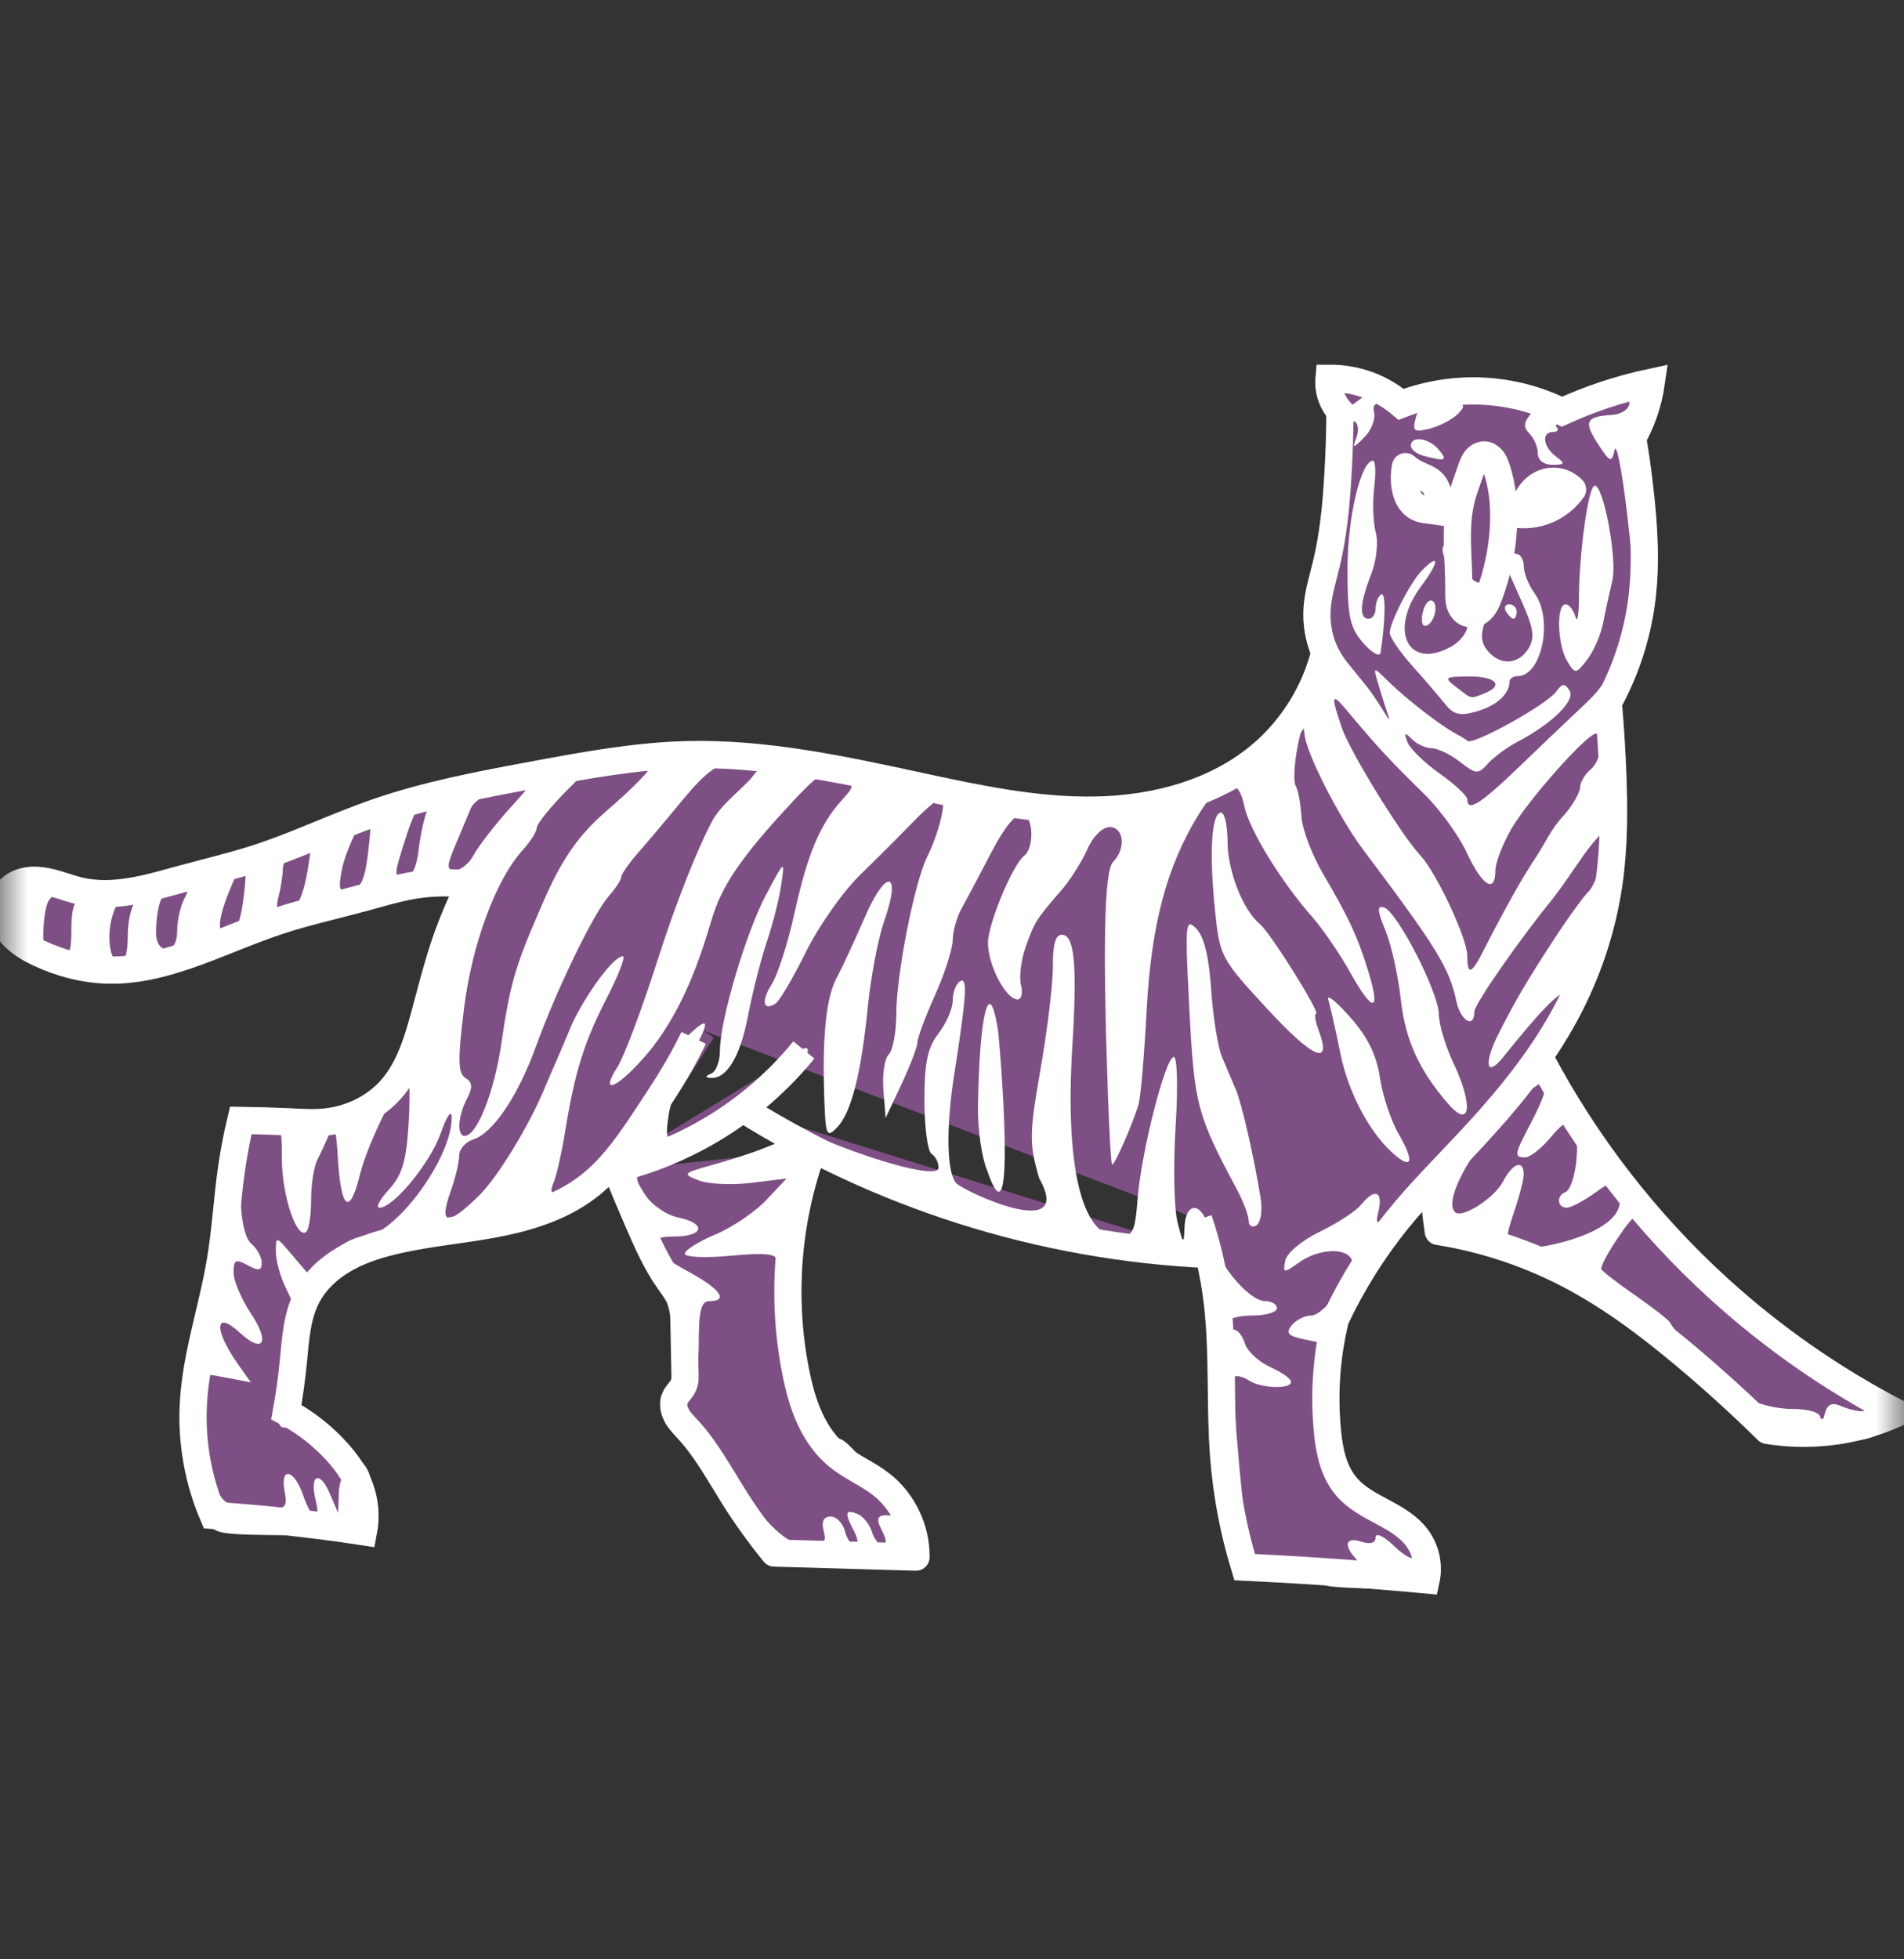 <?xml version="1.0" encoding="UTF-8"?> <svg xmlns="http://www.w3.org/2000/svg" width="35" height="36" viewBox="0 0 35 36" fill="none"><rect x="0" y="0" width="35" height="36" fill="#333333" stroke="none"/><g clip-path="url(#clip0_2639_4801)"><mask id="mask0_2639_4801" style="mask-type:luminance" maskUnits="userSpaceOnUse" x="0" y="0" width="35" height="36"><path d="M35 0.5H0V35.5H35V0.5Z" fill="white"></path></mask><g mask="url(#mask0_2639_4801)"><path fill-rule="evenodd" clip-rule="evenodd" d="M22.034 22.407C22.2 22.898 22.316 23.408 22.377 23.924C22.489 24.867 22.421 25.823 22.495 26.77C22.549 27.456 22.678 28.136 22.879 28.794C23.634 28.829 24.389 28.877 25.142 28.936C25.501 28.964 25.859 28.995 26.216 29.028C26.273 28.765 26.212 28.478 26.053 28.262C25.894 28.044 25.653 27.907 25.416 27.78C25.18 27.654 24.935 27.527 24.758 27.324C24.636 27.184 24.552 27.012 24.498 26.833C24.444 26.654 24.417 26.468 24.4 26.282C24.335 25.599 24.385 24.904 24.548 24.238C24.853 23.588 25.237 22.975 25.688 22.417C26.102 21.905 26.57 21.441 27.019 20.959C27.684 20.247 28.312 19.489 28.776 18.63C29.178 17.886 29.453 17.071 29.575 16.233C29.675 15.547 29.672 14.85 29.644 14.157C29.627 13.74 29.6 13.324 29.564 12.908C29.901 12.296 30.116 11.617 30.192 10.921C30.254 10.356 30.225 9.784 30.169 9.218C30.13 8.826 30.078 8.435 30.012 8.046C30.096 7.897 30.166 7.74 30.222 7.579C30.284 7.399 30.329 7.212 30.356 7.022C30.058 7.085 29.764 7.166 29.475 7.263C29.216 7.35 28.962 7.451 28.713 7.564C28.267 7.343 27.776 7.215 27.279 7.188C26.762 7.16 26.239 7.242 25.756 7.429C25.593 7.291 25.41 7.18 25.213 7.099C24.966 6.999 24.698 6.948 24.431 6.95C24.421 7.065 24.435 7.182 24.474 7.291C24.508 7.389 24.563 7.48 24.632 7.557C24.63 7.966 24.616 8.375 24.591 8.784C24.559 9.315 24.506 9.847 24.381 10.364C24.317 10.629 24.234 10.891 24.213 11.162C24.192 11.444 24.24 11.731 24.352 11.99C24.172 12.703 23.77 13.358 23.217 13.838C22.384 14.561 21.256 14.862 20.157 14.885C19.059 14.908 17.973 14.676 16.898 14.444C15.486 14.139 14.057 13.829 12.613 13.867C11.678 13.892 10.753 14.063 9.833 14.233C8.848 14.416 7.859 14.6 6.912 14.929C6.174 15.185 5.468 15.528 4.725 15.769C4.275 15.914 3.815 16.022 3.359 16.146C3.049 16.23 2.741 16.322 2.425 16.375C2.108 16.429 1.781 16.443 1.469 16.371C1.235 16.317 1.012 16.216 0.775 16.184C0.656 16.168 0.533 16.169 0.418 16.203C0.303 16.236 0.195 16.303 0.125 16.401C0.054 16.499 0.023 16.624 0.032 16.745C0.04 16.866 0.085 16.982 0.153 17.082C0.288 17.283 0.504 17.413 0.722 17.515C1.124 17.703 1.563 17.817 2.007 17.824C2.564 17.834 3.111 17.677 3.635 17.485C4.138 17.3 4.629 17.082 5.138 16.915C5.65 16.747 6.177 16.633 6.697 16.491C7 16.409 7.301 16.316 7.611 16.265C7.951 16.21 8.298 16.205 8.638 16.25C8.463 16.595 8.312 16.953 8.186 17.319C8.036 17.759 7.924 18.21 7.802 18.659C7.671 19.142 7.52 19.638 7.19 20.012C6.884 20.359 6.438 20.57 5.98 20.616C5.761 20.638 5.541 20.624 5.322 20.613C5.024 20.599 4.725 20.59 4.426 20.586C4.357 20.875 4.301 21.167 4.258 21.461C4.177 22.026 4.147 22.598 4.053 23.16C3.904 24.053 3.596 24.921 3.553 25.825C3.521 26.514 3.647 27.209 3.918 27.842C4.552 27.884 5.185 27.944 5.815 28.023C6.105 28.059 6.393 28.099 6.682 28.143C6.734 27.876 6.712 27.594 6.618 27.338C6.526 27.087 6.368 26.865 6.189 26.668C5.924 26.376 5.609 26.131 5.263 25.945C5.318 25.645 5.36 25.342 5.39 25.039C5.432 24.618 5.453 24.18 5.651 23.808C5.798 23.531 6.036 23.31 6.305 23.151C6.573 22.991 6.872 22.89 7.175 22.814C7.786 22.661 8.419 22.61 9.039 22.497C9.659 22.383 10.284 22.2 10.789 21.82C11.262 21.465 11.6 20.962 11.924 20.466C12.257 19.956 12.586 19.445 12.91 18.93" fill="#7E4F84"></path><path d="M22.034 22.407C22.2 22.898 22.316 23.408 22.377 23.924C22.489 24.867 22.421 25.823 22.495 26.77C22.549 27.456 22.678 28.136 22.879 28.794C23.634 28.829 24.389 28.877 25.142 28.936C25.501 28.964 25.859 28.995 26.216 29.028C26.273 28.765 26.212 28.478 26.053 28.262C25.894 28.044 25.653 27.907 25.416 27.78C25.18 27.654 24.935 27.527 24.758 27.324C24.636 27.184 24.552 27.012 24.498 26.833C24.444 26.654 24.417 26.468 24.4 26.282C24.335 25.599 24.385 24.904 24.548 24.238C24.853 23.588 25.237 22.975 25.688 22.417C26.102 21.905 26.57 21.441 27.019 20.959C27.684 20.247 28.312 19.489 28.776 18.63C29.178 17.886 29.453 17.071 29.575 16.233C29.675 15.547 29.672 14.85 29.644 14.157C29.627 13.74 29.6 13.324 29.564 12.908C29.901 12.296 30.116 11.617 30.192 10.921C30.254 10.356 30.225 9.784 30.169 9.218C30.13 8.826 30.078 8.435 30.012 8.046C30.096 7.897 30.166 7.74 30.222 7.579C30.284 7.399 30.329 7.212 30.356 7.022C30.058 7.085 29.764 7.166 29.475 7.263C29.216 7.35 28.962 7.451 28.713 7.564C28.267 7.343 27.776 7.215 27.279 7.188C26.762 7.16 26.239 7.242 25.756 7.429C25.593 7.291 25.41 7.18 25.213 7.099C24.966 6.999 24.698 6.948 24.431 6.95C24.421 7.065 24.435 7.182 24.474 7.291C24.508 7.389 24.563 7.48 24.632 7.557C24.63 7.966 24.616 8.375 24.591 8.784C24.559 9.315 24.506 9.847 24.381 10.364C24.317 10.629 24.234 10.891 24.213 11.162C24.192 11.444 24.24 11.731 24.352 11.99C24.172 12.703 23.77 13.358 23.217 13.838C22.384 14.561 21.256 14.862 20.157 14.885C19.059 14.908 17.973 14.676 16.898 14.444C15.486 14.139 14.057 13.829 12.613 13.867C11.678 13.892 10.753 14.063 9.833 14.233C8.848 14.416 7.859 14.6 6.912 14.929C6.174 15.185 5.468 15.528 4.725 15.769C4.275 15.914 3.815 16.022 3.359 16.146C3.049 16.23 2.741 16.322 2.425 16.375C2.108 16.429 1.781 16.443 1.469 16.371C1.235 16.317 1.012 16.216 0.775 16.184C0.656 16.168 0.533 16.169 0.418 16.203C0.303 16.236 0.195 16.303 0.125 16.401C0.054 16.499 0.023 16.624 0.032 16.745C0.04 16.866 0.085 16.982 0.153 17.082C0.288 17.283 0.504 17.413 0.722 17.515C1.124 17.703 1.563 17.817 2.007 17.824C2.564 17.834 3.111 17.677 3.635 17.485C4.138 17.3 4.629 17.082 5.138 16.915C5.65 16.747 6.177 16.633 6.697 16.491C7 16.409 7.301 16.316 7.611 16.265C7.951 16.21 8.298 16.205 8.638 16.25C8.463 16.595 8.312 16.953 8.186 17.319C8.036 17.759 7.924 18.21 7.802 18.659C7.671 19.142 7.52 19.638 7.19 20.012C6.884 20.359 6.438 20.57 5.98 20.616C5.761 20.638 5.541 20.624 5.322 20.613C5.024 20.599 4.725 20.59 4.426 20.586C4.357 20.875 4.301 21.167 4.258 21.461C4.177 22.026 4.147 22.598 4.053 23.16C3.904 24.053 3.596 24.921 3.553 25.825C3.521 26.514 3.647 27.209 3.918 27.842C4.552 27.884 5.185 27.944 5.815 28.023C6.105 28.059 6.393 28.099 6.682 28.143C6.734 27.876 6.712 27.594 6.618 27.338C6.526 27.087 6.368 26.865 6.189 26.668C5.924 26.376 5.609 26.131 5.263 25.945C5.318 25.645 5.36 25.342 5.39 25.039C5.432 24.618 5.453 24.18 5.651 23.808C5.798 23.531 6.036 23.31 6.305 23.151C6.573 22.991 6.872 22.89 7.175 22.814C7.786 22.661 8.419 22.61 9.039 22.497C9.659 22.383 10.284 22.2 10.789 21.82C11.262 21.465 11.6 20.962 11.924 20.466C12.257 19.956 12.586 19.445 12.91 18.93" stroke="#7E4F84" stroke-width="0.5" stroke-miterlimit="2"></path><path fill-rule="evenodd" clip-rule="evenodd" d="M26.334 21.648C26.346 21.815 26.361 21.982 26.379 22.148C26.396 22.308 26.416 22.467 26.439 22.626C27.281 22.76 28.101 23.032 28.857 23.429C29.635 23.837 30.34 24.372 31.013 24.938C31.522 25.367 32.015 25.815 32.49 26.282C32.93 26.353 33.381 26.353 33.821 26.282C34.185 26.223 34.541 26.115 34.877 25.962C33.694 25.349 32.591 24.581 31.603 23.684C30.27 22.474 29.149 21.028 28.306 19.432" fill="#7E4F84"></path><path fill-rule="evenodd" clip-rule="evenodd" d="M14.777 19.291C14.513 19.615 14.217 19.913 13.896 20.18C13.097 20.842 12.138 21.306 11.125 21.519" fill="#7E4F84"></path><path fill-rule="evenodd" clip-rule="evenodd" d="M13.658 20.377C14.918 21.165 16.276 21.793 17.69 22.242C19.159 22.709 20.688 22.981 22.227 23.051" fill="#7E4F84"></path><path fill-rule="evenodd" clip-rule="evenodd" d="M11.334 21.505C11.467 21.828 11.602 22.149 11.741 22.47C11.901 22.839 12.066 23.209 12.298 23.537C12.373 23.644 12.455 23.75 12.505 23.871C12.556 23.993 12.569 24.126 12.572 24.258L12.592 25.265C12.593 25.303 12.593 25.342 12.586 25.38C12.579 25.418 12.565 25.454 12.546 25.487C12.507 25.554 12.447 25.606 12.413 25.675C12.387 25.727 12.379 25.787 12.386 25.844C12.392 25.901 12.412 25.957 12.439 26.008C12.494 26.109 12.578 26.191 12.655 26.276C12.986 26.638 13.222 27.076 13.483 27.492C13.711 27.855 13.962 28.203 14.232 28.535L16.838 28.61C16.845 28.096 16.6 27.584 16.196 27.27C15.948 27.077 15.648 26.957 15.405 26.758C15.177 26.572 15.005 26.323 14.883 26.054C14.761 25.785 14.685 25.497 14.628 25.208C14.357 23.849 14.469 22.415 14.946 21.115" fill="#7E4F84"></path><path fill-rule="evenodd" clip-rule="evenodd" d="M27.04 8.633C27.062 8.57 27.083 8.505 27.122 8.451C27.142 8.424 27.166 8.401 27.194 8.384C27.223 8.367 27.256 8.357 27.289 8.359C27.317 8.36 27.344 8.369 27.367 8.383C27.391 8.398 27.412 8.417 27.429 8.439C27.464 8.482 27.485 8.535 27.503 8.588C27.626 8.938 27.658 9.316 27.637 9.687C27.614 10.119 27.521 10.547 27.369 10.951C27.336 11.039 27.299 11.127 27.233 11.194C27.201 11.227 27.161 11.253 27.117 11.268C27.073 11.282 27.024 11.283 26.98 11.267C26.942 11.253 26.91 11.227 26.885 11.195C26.86 11.163 26.844 11.126 26.833 11.087C26.812 11.009 26.815 10.927 26.816 10.846C26.823 10.287 26.727 9.717 26.861 9.175C26.907 8.99 26.978 8.813 27.04 8.633Z" fill="#7E4F84"></path><path fill-rule="evenodd" clip-rule="evenodd" d="M27.885 9.449C28.096 9.474 28.314 9.436 28.504 9.34C28.663 9.26 28.803 9.14 28.907 8.994C28.846 8.93 28.767 8.883 28.682 8.859C28.596 8.836 28.505 8.836 28.419 8.861C28.286 8.899 28.172 8.995 28.101 9.115C28.058 9.187 28.029 9.267 27.983 9.337C27.956 9.379 27.923 9.417 27.885 9.449Z" fill="#7E4F84"></path><path fill-rule="evenodd" clip-rule="evenodd" d="M25.836 8.574C25.812 8.694 25.809 8.819 25.829 8.941C25.84 9.016 25.861 9.09 25.897 9.157C25.933 9.224 25.986 9.283 26.053 9.319C26.128 9.36 26.216 9.368 26.302 9.378C26.399 9.389 26.496 9.404 26.593 9.421C26.549 9.37 26.515 9.312 26.491 9.25C26.467 9.188 26.453 9.123 26.434 9.06C26.416 8.996 26.39 8.933 26.347 8.884C26.31 8.841 26.262 8.811 26.211 8.786C26.161 8.761 26.109 8.741 26.058 8.717C25.978 8.68 25.903 8.631 25.836 8.574Z" fill="#7E4F84"></path><path fill-rule="evenodd" clip-rule="evenodd" d="M26.184 8.957C25.982 8.937 25.936 9.181 26.184 9.234C26.521 9.305 26.416 8.98 26.184 8.957ZM29.303 7.263C29.082 7.33 28.93 7.564 28.736 7.553C28.549 7.542 28.322 7.289 28.003 7.198C27.575 7.076 27.21 7.127 27.169 7.169C26.706 7.197 26.224 7.278 25.824 7.406C25.641 7.309 24.959 6.88 24.753 6.88H24.379L24.624 7.543C24.668 8.025 24.509 8.665 24.472 8.932C24.371 9.671 24.438 9.699 24.393 9.956C24.371 10.089 24.326 10.264 24.271 10.477C24.149 10.945 24.204 11.68 24.348 11.978C24.187 12.469 23.892 13.246 23.457 13.527C23.361 13.589 23.135 13.794 23.019 13.931C22.904 14.069 22.698 14.109 22.626 14.139C22.475 14.203 22.227 14.348 21.911 14.511C21.406 14.771 21.151 14.918 19.843 14.904C18.743 14.892 18.099 14.679 17.381 14.469C16.847 14.313 16.006 14.232 15.235 14.051C15.093 14.017 14.964 14.034 14.852 14.027C14.826 14.025 14.809 14.026 14.782 14.024C14.769 14.024 14.759 14.022 14.747 14.021C14.477 14.001 14.153 13.969 13.947 13.93L13.459 13.821C13.19 13.761 12.52 13.763 11.969 13.824C11.883 13.826 11.739 13.848 11.587 13.871C11.527 13.879 11.468 13.887 11.426 13.895C11.409 13.898 11.391 13.901 11.377 13.903C11.197 13.934 11.021 13.966 10.968 13.974L9.998 14.122C8.605 14.423 7.319 14.768 5.762 15.275C4.904 15.917 3.674 15.999 2.652 16.309C2.454 16.512 2.349 16.817 2.349 17.203C2.349 17.477 2.293 17.704 2.224 17.704C1.988 17.704 1.932 17.062 2.133 16.653C2.328 16.254 2.265 16.429 1.915 16.429C1.431 16.429 1.312 16.475 1.312 17.082C1.312 17.498 1.273 17.583 1.108 17.518C0.995 17.474 0.878 17.439 0.848 17.439C0.766 17.439 0.785 16.828 0.874 16.591C0.918 16.476 1.064 16.382 1.198 16.382C1.579 16.382 1.444 16.349 0.979 16.17C0.707 16.066 0.658 16.136 0.63 16.222C0.111 16.048 -0.087 16.758 0.035 17.062C0.116 17.243 0.239 17.312 0.302 17.312C0.366 17.312 0.658 17.558 0.953 17.704C1.248 17.849 1.647 17.966 1.838 17.966C2.347 17.966 4.272 17.465 4.908 17.168C5.21 17.026 5.549 16.912 5.661 16.912C5.773 16.912 5.968 16.854 6.093 16.785C6.219 16.717 6.475 16.64 6.663 16.614C6.851 16.589 7.045 16.527 7.095 16.476C7.194 16.375 8.441 16.346 8.441 16.444C8.035 17.412 7.885 18.859 7.11 19.832C6.662 20.358 6.331 20.474 5.296 20.474H4.335L4.189 20.971C4.109 21.243 4.014 21.79 3.979 22.19C3.943 22.589 3.826 23.333 3.719 23.841C3.499 24.884 3.456 26.578 3.634 27.152C3.7 27.363 3.785 27.683 3.824 27.865C3.894 28.193 3.905 28.196 5.395 28.209L6.896 28.224L6.858 27.579C6.822 26.959 6.794 26.914 6.073 26.399C5.737 26.159 5.458 26.129 5.364 26.007C5.253 25.864 5.363 25.635 5.407 25.38C5.453 25.114 5.543 24.84 5.606 24.771C5.668 24.702 5.695 24.451 5.719 24.277C5.748 24.075 5.785 23.951 5.819 23.906C5.944 23.736 5.985 23.661 6.058 23.538C6.224 23.259 6.332 23.129 6.99 22.943C7.428 22.819 7.892 22.719 8.018 22.719C8.144 22.72 8.9 22.504 9.7 22.243C10.508 21.979 10.99 21.649 11.379 21.416C11.377 21.622 11.539 22.25 11.791 22.849C11.96 23.248 12.15 23.68 12.215 23.808C12.279 23.937 12.369 24.312 12.413 24.639C12.474 25.088 12.443 25.29 12.282 25.472C12.083 25.695 12.088 25.739 12.393 26.16C13.334 27.462 13.594 27.838 13.821 28.23L14.069 28.657H15.532C16.379 28.657 16.812 28.774 16.928 28.633C16.946 28.612 16.96 28.245 16.832 27.874C16.641 27.316 16.545 27.206 15.988 26.873C15.721 26.765 15.588 26.417 15.337 26.414C15.073 26.414 14.857 25.615 14.712 24.127C14.599 22.964 14.863 21.398 15.173 21.398C15.29 21.398 15.441 21.45 15.509 21.513C18.051 22.381 19.759 22.874 21.496 23.061L22.177 23.134L22.191 23.685C22.199 23.988 22.221 24.432 22.241 24.674C22.261 24.915 22.326 25.688 22.384 26.39C22.442 27.092 22.492 27.727 22.495 27.8C22.498 27.873 22.575 28.01 22.664 28.106C22.753 28.202 22.825 28.42 22.825 28.592C22.825 28.933 22.987 29.008 23.792 29.042C24.074 29.054 24.332 29.092 24.364 29.125C24.396 29.157 24.857 29.186 25.389 29.186H26.359L26.283 28.712C26.192 28.139 26.028 27.924 25.486 27.662C24.844 27.352 24.484 26.581 24.519 25.586C24.536 25.104 24.715 24.585 24.788 24.274C24.882 23.872 25.126 23.513 25.29 23.214C25.551 22.739 25.974 22.19 26.105 22.19C26.144 22.19 26.196 22.32 26.219 22.478C26.263 22.786 26.314 22.806 27.913 23.184C28.465 23.315 28.917 23.471 28.917 23.532C28.917 23.592 28.978 23.641 29.055 23.641C29.293 23.641 30.378 24.448 31.035 25.113C32.481 26.577 32.464 26.569 33.529 26.523C34.141 26.495 34.508 26.419 34.548 26.314C34.582 26.223 34.699 26.149 34.808 26.149C35.277 26.149 34.797 25.61 34.321 25.601C33.601 25.099 32.597 24.481 31.899 23.821C31.265 23.212 30.795 22.863 30.305 22.257C29.162 20.832 28.357 19.861 28.343 19.375L28.605 18.846L28.339 19.231C28.193 19.443 27.753 19.951 27.361 20.359C26.969 20.766 26.333 21.445 25.947 21.869C25.357 22.517 25.26 22.584 25.334 22.284C25.432 21.886 25.279 21.816 25.015 22.14C24.92 22.257 24.578 22.478 24.256 22.634C23.928 22.793 23.651 23.026 23.625 23.164C23.581 23.396 23.596 23.398 23.879 23.196C24.221 22.953 24.712 22.916 24.837 23.123C24.956 23.318 24.36 24.169 24.104 24.171C23.988 24.171 23.826 24.251 23.745 24.35C23.627 24.495 23.677 24.548 23.99 24.612L24.379 24.692V25.669C24.379 27.271 24.443 27.436 25.164 27.697C25.567 27.843 25.84 28.035 25.932 28.241C26.133 28.691 25.992 28.756 25.611 28.392C25.43 28.219 25.287 28.156 25.287 28.247C25.287 28.351 25.191 28.38 25.027 28.327C24.734 28.232 24.689 28.386 24.931 28.648C25.065 28.793 24.916 28.808 24.066 28.739C23.502 28.693 23.021 28.637 22.997 28.612C22.907 28.521 22.613 25.344 22.691 25.295C22.735 25.267 22.859 25.299 22.962 25.366C23.19 25.512 23.733 25.528 23.733 25.389C23.733 25.334 23.561 25.213 23.351 25.118C23.14 25.023 22.93 24.829 22.886 24.689C22.843 24.548 22.754 24.433 22.688 24.433C22.621 24.433 22.565 24.376 22.565 24.303C22.565 24.23 22.771 24.171 23.021 24.171C23.27 24.171 23.473 24.111 23.473 24.038C23.473 23.966 23.376 23.906 23.257 23.906C22.941 23.906 22.323 23.139 22.229 22.631C22.13 22.093 21.793 22.037 21.774 22.555C21.761 22.888 21.752 22.879 21.645 22.454C21.581 22.201 21.566 21.414 21.61 20.706C21.655 19.992 21.641 19.419 21.578 19.42C21.425 19.42 20.98 21.162 20.912 22.025C20.863 22.651 20.826 22.719 20.547 22.719C19.884 22.719 19.576 21.427 19.712 19.226C19.805 17.709 19.752 17.174 19.516 17.174C19.404 17.174 19.351 17.361 19.355 17.736C19.359 18.044 19.257 18.894 19.131 19.623C18.919 20.838 18.917 21.005 19.101 21.645C19.77 22.84 17.742 21.902 17.577 21.739C17.403 21.549 17.387 20.719 17.539 19.755C17.768 18.295 17.79 17.941 17.647 18.03C17.572 18.077 17.513 18.236 17.513 18.384C17.513 18.531 17.395 18.802 17.253 18.987C17.051 19.248 16.993 19.522 16.993 20.22C16.993 20.714 17.053 21.156 17.124 21.201C17.195 21.245 17.253 21.359 17.253 21.454C17.253 21.754 14.898 20.967 14.017 20.37C13.983 20.348 14.174 20.12 14.44 19.864C14.706 19.608 14.886 19.341 14.843 19.27C14.8 19.198 14.453 19.441 14.072 19.808C13.691 20.175 13.296 20.474 13.193 20.474C13.091 20.474 12.94 20.558 12.857 20.659C12.775 20.76 12.597 20.87 12.463 20.906C12.248 20.963 12.229 20.913 12.291 20.491C12.329 20.227 12.498 19.764 12.667 19.461C12.817 19.194 12.909 19.011 12.944 18.907C13.002 18.737 12.905 18.781 12.653 19.022C12.575 19.097 12.502 19.18 12.447 19.259C12.304 19.465 12.176 19.685 12.059 19.878C11.983 20.005 11.892 20.182 11.806 20.376C11.413 21.261 11.207 21.508 10.664 21.739C10.105 21.977 10.078 21.974 10.188 21.695C10.238 21.568 10.328 21.166 10.386 20.803C10.566 19.697 10.737 19.147 11.152 18.342C11.37 17.918 11.504 17.571 11.45 17.571C11.269 17.571 10.756 18.297 10.514 18.816C10.312 19.311 10.169 19.617 9.981 20.065C9.719 20.681 9.158 21.621 8.804 21.969C8.22 22.541 8.061 22.515 8.287 21.881C8.372 21.641 8.441 21.35 8.441 21.233C8.441 21.116 8.556 20.982 8.698 20.936C9.064 20.817 9.519 20.145 9.855 19.22C10.235 18.172 10.913 16.777 11.195 16.459C11.32 16.318 11.42 16.162 11.42 16.114C11.42 16.066 11.552 15.874 11.712 15.69C11.873 15.506 12.254 15.056 12.556 14.689C12.973 14.186 13.208 14.013 13.526 13.977L13.582 13.971C13.705 13.964 13.815 13.997 13.938 14.018C13.994 14.028 14.054 14.035 14.113 14.042C13.975 14.084 13.908 14.168 13.792 14.319C13.524 14.597 13.239 14.81 13.091 15.087C12.812 15.613 12.427 16.581 12.08 17.665C11.797 18.552 11.466 19.427 11.347 19.611C11.024 20.114 11.317 20.015 11.82 19.452C12.333 18.878 12.733 18.081 13.047 17.009C13.096 16.843 13.149 16.689 13.2 16.564C13.359 16.211 13.503 16.007 13.677 15.77C13.828 15.566 14.058 15.289 14.315 15.007C15.072 14.177 15.157 14.118 15.427 14.266C15.72 14.425 15.721 14.428 15.465 14.713C15.069 15.155 14.841 15.701 14.604 16.779C14.484 17.324 14.297 17.908 14.189 18.078C13.988 18.393 14.024 18.586 14.256 18.439C14.328 18.395 14.578 17.968 14.814 17.492C15.05 17.015 15.498 16.378 15.81 16.076C16.121 15.773 16.563 15.332 16.791 15.096C17.019 14.86 17.247 14.669 17.297 14.669C17.413 14.669 17.267 15.293 17.045 15.74C16.808 16.22 16.476 17.91 16.476 18.634C16.476 18.964 16.412 19.298 16.336 19.376C16.259 19.453 16.216 19.747 16.239 20.029L16.28 20.541L16.572 19.92C16.732 19.579 16.864 19.236 16.864 19.155C16.864 19.074 17.01 18.68 17.188 18.284C17.367 17.887 17.512 17.432 17.513 17.271C17.514 17.11 17.588 16.849 17.676 16.691C17.764 16.534 18.01 16.071 18.222 15.664C18.47 15.188 18.676 14.937 18.803 14.963C18.997 15.003 19.015 15.574 18.827 15.723C18.612 15.892 18.161 16.977 18.161 17.324C18.161 17.736 18.49 18.363 18.707 18.363C18.778 18.363 18.806 18.244 18.768 18.098C18.731 17.952 18.77 17.639 18.853 17.403C19.016 16.941 19.047 16.891 19.507 16.361C19.676 16.167 19.892 15.825 19.989 15.602C20.09 15.371 20.266 15.196 20.395 15.196C20.66 15.196 20.702 15.591 20.462 15.835C20.299 16.001 20.269 17.344 20.366 20.111C20.391 20.819 20.425 21.398 20.445 21.398C20.496 21.398 20.85 20.585 20.933 20.276C20.971 20.131 21.036 19.359 21.078 18.56C21.162 16.991 21.445 15.925 22.031 14.969C22.439 14.302 22.761 14.238 22.872 14.804C22.956 15.231 23.54 16.188 24.119 16.844C24.311 17.062 24.63 17.527 24.826 17.877C25.235 18.609 25.382 18.61 25.161 17.877C24.968 17.236 24.8 16.869 24.329 16.07C24.12 15.716 23.937 15.234 23.923 14.998C23.909 14.763 23.862 14.511 23.818 14.439C23.774 14.367 23.789 14.049 23.85 13.73C23.919 13.37 23.969 13.275 23.979 13.48C23.994 13.802 24.605 15.008 25.062 15.617C26.415 17.418 26.64 17.781 26.771 18.395C26.848 18.756 27.1 18.907 27.101 18.593C27.101 18.44 28.009 17.167 28.496 16.571C28.712 16.306 28.916 15.988 29.11 15.713C29.285 15.466 29.527 15.196 29.606 15.196C29.701 15.196 29.332 16.281 29.203 16.379C29.152 16.418 28.844 16.83 28.535 17.306C28.075 18.015 27.87 18.357 27.556 18.975C27.267 19.543 27.315 19.819 27.635 19.42C28.31 18.579 28.647 18.23 28.792 18.23C28.911 18.23 29.095 18.278 28.97 18.431C28.749 18.702 28.691 18.793 28.849 18.482C28.918 18.345 29.001 18.279 28.959 18.236C28.916 18.193 28.966 18.124 29.043 18.029C29.418 17.569 29.628 16.568 29.674 14.682C29.708 13.285 29.42 13.25 29.569 12.894C29.683 12.622 29.991 11.711 30.007 11.66C30.109 11.328 30.178 10.68 30.179 9.337C30.179 8.911 30.068 8.481 30.021 8.093C30.115 7.744 30.233 7.41 30.356 7.022C29.991 7.05 29.686 7.142 29.303 7.263ZM25.115 7.25C25.015 7.322 24.872 7.432 24.805 7.475C24.675 7.388 24.636 7.186 24.69 7.086C24.843 7.101 25.021 7.163 25.115 7.25ZM29.726 7.281C30.089 7.273 29.988 7.603 29.621 7.625C29.15 7.653 29.106 7.747 29.379 8.164C29.599 8.501 29.625 8.509 29.68 8.267C29.712 8.121 29.813 8.626 29.904 9.388C30.052 10.623 30.046 10.867 29.849 11.625C29.676 12.291 29.52 12.577 29.128 12.944C28.852 13.202 28.303 13.726 27.907 14.107C27.21 14.777 26.972 14.925 26.972 14.687C26.972 14.624 26.744 14.41 26.464 14.213C26.184 14.015 25.916 13.754 25.871 13.633C25.805 13.457 25.822 13.447 25.953 13.58C26.043 13.671 26.207 13.746 26.318 13.748C26.428 13.749 26.663 13.861 26.838 13.998C27.135 14.23 27.169 14.232 27.355 14.027C27.465 13.906 27.705 13.729 27.889 13.633C28.524 13.301 28.964 12.873 28.853 12.691C28.767 12.549 28.72 12.552 28.605 12.708C28.424 12.954 27.085 13.691 26.979 13.614C26.88 13.543 26.847 13.528 26.752 13.476C26.494 13.335 25.887 12.88 25.503 12.502C25.251 12.255 25.247 12.255 25.316 12.502C25.355 12.641 25.428 12.872 25.477 13.018C25.566 13.28 25.566 13.282 25.404 13.02C25.314 12.876 25.192 12.697 25.132 12.623C25.073 12.55 24.91 12.348 24.77 12.176C24.414 11.735 24.343 11.185 24.513 10.115C24.594 9.607 24.691 8.851 24.729 8.434C24.767 8.018 24.848 7.708 24.907 7.746C24.967 7.783 24.98 7.915 24.934 8.04C24.857 8.247 24.869 8.246 25.083 8.031C25.211 7.902 25.29 7.693 25.258 7.569C25.207 7.369 25.346 7.337 26.479 7.301C27.963 7.254 28.363 7.331 28.126 7.622C28.007 7.768 28.003 7.854 28.117 7.969C28.2 8.053 28.269 8.216 28.269 8.331C28.269 8.455 28.376 8.54 28.535 8.54C28.768 8.54 28.779 8.519 28.602 8.387C28.364 8.21 28.332 7.937 28.549 7.937C28.632 7.937 28.659 7.895 28.611 7.846C28.506 7.739 29.398 7.287 29.726 7.281ZM26.543 7.407C26.198 7.407 26.078 7.471 26.023 7.684C25.961 7.924 25.995 7.949 26.283 7.875C26.465 7.829 26.699 7.707 26.803 7.601C26.967 7.434 26.934 7.407 26.543 7.407ZM26.052 8.072C25.983 8.08 25.935 8.118 25.935 8.19C25.935 8.257 26.038 8.339 26.163 8.373C26.574 8.482 26.615 8.467 26.452 8.267C26.341 8.13 26.168 8.059 26.052 8.072ZM27.311 8.199C27.217 8.199 27.032 8.444 26.899 8.743C26.683 9.231 26.647 9.26 26.543 9.023C26.479 8.877 26.283 8.692 26.108 8.611C25.802 8.469 25.604 8.48 25.643 8.885C25.677 9.237 25.941 9.326 26.292 9.418C26.699 9.524 26.85 9.815 26.584 9.983C26.497 10.037 26.497 10.147 26.584 10.312C26.655 10.448 26.712 10.74 26.712 10.963C26.712 11.185 26.772 11.369 26.844 11.369C27.092 11.369 26.97 11.721 26.665 11.887C25.876 12.317 25.521 11.576 26.128 10.766C26.462 10.319 26.467 10.147 26.137 10.483C25.928 10.695 25.547 11.436 25.547 11.628C25.547 11.706 25.733 11.979 25.962 12.235C26.19 12.49 26.463 12.808 26.569 12.941C26.722 13.133 26.842 13.161 27.15 13.07C27.513 12.965 27.744 12.753 27.749 12.523C27.75 12.469 27.817 12.423 27.898 12.423C28.344 12.423 28.558 11.37 28.207 10.898C28.103 10.757 28.014 10.54 28.012 10.412C28.01 10.285 27.952 10.18 27.88 10.18C27.809 10.18 27.749 10.032 27.749 9.85C27.749 9.605 27.819 9.521 28.018 9.521C28.506 9.521 29.113 9.08 28.964 8.835C28.819 8.596 28.267 8.74 28.053 9.073L27.831 9.418L27.656 8.808C27.56 8.474 27.405 8.199 27.311 8.199ZM25.24 8.464C25.017 8.464 24.77 9.512 24.77 10.448C24.77 11.327 24.81 11.527 25.059 11.814C25.22 11.998 25.364 12.078 25.378 11.99C25.471 11.395 25.476 10.867 25.389 10.922C25.333 10.957 25.287 11.073 25.287 11.178C25.287 11.282 25.23 11.369 25.159 11.369C24.98 11.369 24.995 11.088 25.202 10.56C25.301 10.308 25.34 9.972 25.29 9.785C25.241 9.604 25.227 9.231 25.261 8.958C25.294 8.686 25.284 8.464 25.24 8.464ZM27.355 8.587C27.378 8.583 27.401 8.592 27.422 8.614C27.529 8.723 27.533 10.398 27.428 10.571C27.281 10.813 27.005 10.72 26.955 10.412C26.855 9.799 27.134 8.63 27.355 8.587ZM29.317 8.923C29.312 8.923 29.308 8.926 29.303 8.929C29.189 9.001 29.03 10.164 29.025 10.972C29.023 11.298 28.996 11.461 28.961 11.334C28.926 11.207 28.843 11.104 28.777 11.104C28.605 11.104 28.628 11.853 28.809 12.149C28.957 12.391 28.969 12.389 29.18 12.114C29.3 11.957 29.431 11.652 29.472 11.434C29.513 11.216 29.589 10.87 29.639 10.663C29.732 10.273 29.475 8.918 29.317 8.923ZM28.38 9.029C28.439 9.026 28.5 9.044 28.546 9.091C28.629 9.175 28.606 9.249 28.476 9.3C28.367 9.343 28.244 9.323 28.205 9.259C28.133 9.14 28.251 9.035 28.38 9.029ZM27.74 10.53L27.994 11.101C28.193 11.554 28.215 11.724 28.096 11.917C27.926 12.195 27.614 12.233 27.387 12.002C27.171 11.782 27.191 11.574 27.486 11.013L27.74 10.53ZM26.309 11.034C26.301 11.033 26.294 11.034 26.286 11.037C26.236 11.052 26.185 11.128 26.157 11.237C26.12 11.381 26.135 11.499 26.192 11.499C26.345 11.499 26.46 11.123 26.333 11.042C26.325 11.038 26.317 11.034 26.309 11.034ZM27.743 11.104C27.668 11.104 27.641 11.164 27.685 11.237C27.729 11.309 27.791 11.369 27.822 11.369C27.853 11.369 27.88 11.309 27.88 11.237C27.88 11.164 27.819 11.104 27.743 11.104ZM27.004 12.429C27.5 12.425 27.654 12.596 27.285 12.741C27.022 12.843 27.062 12.851 26.771 12.626C26.535 12.444 26.549 12.433 27.004 12.429ZM24.545 12.844C24.583 12.847 24.677 12.954 24.84 13.15C25.332 13.738 25.595 14.018 26.175 14.584C26.463 14.865 26.82 15.355 26.966 15.673C27.246 16.278 27.489 16.428 27.489 15.993C27.489 15.852 27.62 15.513 27.778 15.237C28.079 14.711 29.17 13.481 29.338 13.48C29.512 13.478 29.438 13.971 29.238 14.139C29.132 14.229 29.046 14.377 29.046 14.466C29.046 14.554 28.909 14.808 28.721 15.01C28.511 15.238 28.4 15.499 28.237 15.746C28.119 15.924 27.851 16.327 27.267 17.471C27.045 17.906 26.972 17.928 26.972 17.556C26.972 17.247 26.405 16.034 26.116 15.726C25.754 15.337 24.811 13.804 24.662 13.362C24.542 13.005 24.496 12.839 24.545 12.844ZM11.508 14.007C11.569 14.005 11.625 14.006 11.677 14.012C11.68 14.013 11.683 14.012 11.686 14.012C11.834 14.042 11.938 14.082 11.937 14.116C11.937 14.165 11.645 14.463 11.289 14.778C10.972 15.049 10.687 15.301 10.383 15.79C10.163 16.146 10.02 16.492 9.881 16.815C9.474 17.749 9.368 18.125 9.221 19.143C9.089 20.061 8.769 20.871 8.541 20.871C8.394 20.871 8.418 20.501 8.585 20.185C8.694 19.977 8.685 19.887 8.555 19.805C8.418 19.719 8.412 19.476 8.529 18.534C8.676 17.344 9.118 16.155 9.613 15.614C9.751 15.462 9.867 15.28 9.867 15.21C9.867 15.14 10.113 14.833 10.416 14.527L10.845 14.098C11.037 14.059 11.287 14.012 11.508 14.007ZM9.764 14.295C9.859 14.299 9.755 14.428 9.393 14.828C9.099 15.154 8.792 15.549 8.71 15.705C8.628 15.861 8.474 15.988 8.368 15.988C8.202 15.988 8.206 15.922 8.386 15.493C8.5 15.221 8.622 14.932 8.655 14.851C8.722 14.687 9.121 14.467 9.607 14.327C9.68 14.306 9.733 14.294 9.764 14.295ZM7.822 14.669C7.896 14.669 7.909 14.765 7.851 14.898C7.797 15.025 7.725 15.353 7.694 15.626C7.658 15.933 7.567 16.12 7.454 16.12C7.228 16.12 7.229 16.11 7.483 15.319C7.599 14.961 7.752 14.669 7.822 14.669ZM22.445 14.931C22.273 14.931 22.226 15.641 22.331 16.691C22.421 17.58 22.434 17.605 23.304 18.546C24.146 19.456 24.489 19.598 24.241 18.934C24.178 18.765 24.156 18.628 24.192 18.628C24.286 18.628 23.351 17.134 23.158 16.977C22.852 16.728 22.565 16.001 22.565 15.466C22.565 15.173 22.512 14.931 22.445 14.931ZM6.794 14.943C6.801 14.943 6.807 14.948 6.812 14.954C6.831 14.979 6.811 15.293 6.768 15.655C6.708 16.16 6.635 16.325 6.447 16.361C6.233 16.403 6.212 16.355 6.286 15.976C6.361 15.594 6.688 14.941 6.794 14.943ZM5.649 15.508C5.731 15.503 5.715 15.628 5.652 16.008C5.601 16.323 5.493 16.626 5.413 16.679C5.147 16.855 5.039 16.783 5.118 16.482C5.161 16.319 5.199 16.083 5.2 15.958C5.201 15.834 5.324 15.666 5.474 15.584C5.556 15.54 5.612 15.51 5.649 15.508ZM4.472 15.905C4.53 15.901 4.529 16.118 4.469 16.559C4.417 16.949 4.322 17.174 4.21 17.174C3.979 17.174 3.987 16.926 4.236 16.32C4.348 16.046 4.428 15.908 4.472 15.905ZM14.388 15.929C14.362 15.916 14.276 16.073 14.087 16.429C13.713 17.132 13.234 18.747 13.234 19.305C13.234 19.5 13.162 19.689 13.073 19.726C12.959 19.773 12.957 19.798 13.065 19.805C13.36 19.826 13.608 19.412 13.751 18.66C13.831 18.243 13.985 17.633 14.095 17.306C14.206 16.98 14.325 16.506 14.361 16.253C14.39 16.052 14.407 15.939 14.388 15.929ZM16.327 16.2C16.239 16.215 16.079 16.432 15.895 16.859C15.709 17.287 15.476 17.788 15.378 17.971C15.185 18.33 15.112 19.051 15.153 20.206C15.176 20.862 15.198 20.91 15.383 20.721C15.646 20.453 15.831 19.733 15.953 18.495C16.007 17.951 16.142 17.238 16.257 16.912C16.429 16.422 16.426 16.182 16.327 16.2ZM3.275 16.253C3.481 16.253 3.503 16.294 3.392 16.506C3.318 16.646 3.257 16.914 3.257 17.1C3.257 17.313 3.184 17.439 3.062 17.439C2.946 17.439 2.868 17.318 2.869 17.141C2.872 16.579 3.021 16.253 3.275 16.253ZM25.398 16.665C25.313 16.659 25.335 16.773 25.468 17.097C25.576 17.359 25.703 17.932 25.751 18.372C25.833 19.108 26.088 19.666 26.616 20.276C27.034 20.76 27.09 20.316 26.712 19.52C26.57 19.219 26.451 18.82 26.449 18.634C26.445 18.232 25.684 16.752 25.442 16.673C25.425 16.668 25.41 16.665 25.398 16.665ZM21.873 16.985C21.79 17.004 21.801 17.362 21.864 18.56C21.956 20.307 22.001 20.478 22.74 21.86C22.857 22.078 22.953 22.333 22.953 22.428C22.954 22.523 23.018 22.563 23.097 22.513C23.176 22.463 23.21 22.242 23.173 22.01C23.043 21.218 22.826 20.273 22.714 20.011C22.652 19.866 22.538 19.601 22.463 19.42C22.387 19.238 22.297 18.681 22.264 18.183C22.224 17.581 22.133 17.206 21.99 17.062C21.94 17.011 21.901 16.979 21.873 16.985ZM24.42 18.331C24.412 18.334 24.41 18.345 24.417 18.366C24.451 18.477 24.552 18.921 24.639 19.355C24.787 20.093 25.199 20.856 25.655 21.233C25.967 21.491 25.991 21.319 25.71 20.835C25.569 20.592 25.414 20.125 25.366 19.799C25.305 19.386 25.141 19.052 24.817 18.687C24.61 18.454 24.453 18.315 24.42 18.331ZM18.196 18.448C18.088 18.436 17.996 19.14 17.977 20.344C17.971 20.743 18.046 21.262 18.143 21.498C18.703 23.138 18.383 19.198 18.345 18.928C18.294 18.608 18.245 18.454 18.196 18.448ZM7.495 19.814C7.532 19.814 7.539 20.198 7.51 20.668C7.468 21.338 7.39 21.595 7.148 21.857C6.978 22.041 6.903 22.19 6.978 22.19C7.234 22.19 7.914 21.36 8.103 20.818C8.206 20.521 8.296 20.384 8.301 20.515C8.333 21.251 7.253 22.719 6.68 22.719C6.528 22.719 6.24 22.873 6.038 23.064L5.67 23.411L5.369 23.058C5.071 22.705 5.07 22.705 5.071 23.008C5.072 23.175 5.16 23.483 5.267 23.691C5.486 24.118 5.512 24.481 5.349 24.806C5.287 24.929 5.202 25.305 5.159 25.645C5.088 26.2 5.103 26.262 5.319 26.219C5.46 26.192 5.761 26.358 6.044 26.623C6.31 26.871 6.463 27.073 6.382 27.073C6.302 27.073 6.233 27.238 6.228 27.438L6.216 27.8L6.058 27.432C5.874 27.008 5.688 27.098 5.801 27.556C5.912 28.005 5.73 27.938 5.571 27.47C5.407 26.992 5.145 26.939 5.232 27.403C5.288 27.703 5.253 27.732 4.849 27.732C4.605 27.732 4.298 27.675 4.166 27.603C3.91 27.464 3.646 26.481 3.646 25.675C3.646 25.214 3.646 25.215 4.128 25.307L4.61 25.398L4.385 25.08C3.921 24.426 3.939 24.054 4.414 24.491C4.839 24.883 4.967 24.667 4.618 24.144C4.44 23.876 4.294 23.533 4.294 23.382C4.294 23.147 4.331 23.126 4.551 23.246C4.754 23.357 4.811 23.348 4.811 23.202C4.811 23.1 4.725 22.939 4.618 22.849C4.413 22.676 4.357 21.77 4.505 21.018C4.567 20.699 4.654 20.606 4.884 20.606C5.158 20.606 5.182 20.665 5.182 21.301C5.182 21.974 5.465 22.802 5.635 22.628C5.681 22.581 5.719 22.313 5.719 22.034C5.719 21.754 5.773 21.424 5.839 21.298C5.905 21.172 6.007 20.948 6.064 20.803C6.139 20.612 6.179 20.74 6.21 21.265C6.267 22.227 6.426 22.352 6.616 21.583C6.762 20.994 7.348 19.814 7.495 19.814ZM28.351 19.902C28.466 19.894 28.4 20.142 28.137 20.641C27.834 21.218 27.828 21.265 28.038 21.265C28.125 21.265 28.33 21.104 28.497 20.906C28.749 20.607 28.822 20.58 28.926 20.741C29.069 20.962 28.954 21.837 28.774 21.904C28.607 21.966 28.626 22.19 28.797 22.19C28.875 22.19 29.103 22.072 29.303 21.928C29.61 21.704 29.678 21.693 29.741 21.86C29.858 22.172 29.706 22.418 29.262 22.631C28.788 22.859 28.014 23.001 27.79 22.902C27.674 22.851 27.682 22.703 27.822 22.299C27.924 22.003 28.009 21.68 28.009 21.58C28.009 21.297 27.809 21.365 27.626 21.713C27.466 22.018 26.87 22.397 26.747 22.272C26.55 22.071 26.961 21.261 27.635 20.524C28.008 20.115 28.249 19.91 28.351 19.902ZM13.526 20.627C13.667 20.626 13.811 20.685 14.011 20.797L14.335 20.98L14.011 21.109C13.834 21.181 13.426 21.312 13.105 21.401C12.55 21.555 12.537 21.571 12.845 21.689C13.024 21.758 13.461 21.777 13.815 21.733L14.458 21.654L14.087 22.048C13.882 22.266 13.462 22.552 13.152 22.681C12.843 22.811 12.589 22.97 12.588 23.034C12.588 23.1 12.962 23.117 13.43 23.073C14.046 23.014 14.274 23.035 14.277 23.152C14.29 23.678 14.552 25.352 14.674 25.686C14.938 26.411 15.236 26.941 15.381 26.941C15.459 26.941 15.753 27.151 16.032 27.405C16.311 27.66 16.483 27.859 16.412 27.85C16.128 27.814 16.083 27.877 16.216 28.13C16.3 28.291 16.307 28.395 16.23 28.395C16.161 28.395 16.069 28.28 16.026 28.141C15.983 28.003 15.862 27.855 15.757 27.815C15.533 27.727 15.521 27.795 15.702 28.139C15.777 28.282 15.784 28.395 15.716 28.395C15.651 28.395 15.567 28.275 15.53 28.13C15.492 27.985 15.377 27.865 15.27 27.865C15.139 27.865 15.096 27.952 15.141 28.13C15.196 28.342 15.145 28.395 14.884 28.395C14.504 28.395 14.214 28.153 13.614 27.338C13.373 27.011 13.143 26.715 13.1 26.678C13.057 26.642 12.913 26.419 12.778 26.184C12.587 25.849 12.568 25.723 12.691 25.598C12.777 25.51 12.845 25.094 12.845 24.671C12.845 24.078 12.891 23.906 13.041 23.906C13.401 23.906 13.238 23.68 12.653 23.364C11.897 22.956 11.803 22.719 12.396 22.719C12.945 22.719 12.992 22.477 12.463 22.369C12.252 22.326 11.98 22.139 11.861 21.954C11.657 21.637 11.659 21.608 11.882 21.442C12.012 21.345 12.198 21.265 12.296 21.265C12.395 21.265 12.667 21.117 12.901 20.936C13.172 20.725 13.345 20.627 13.526 20.627ZM30.097 22.322C30.162 22.322 30.343 22.485 30.503 22.684C30.663 22.883 30.991 23.225 31.23 23.444C31.469 23.662 31.879 24.049 32.142 24.303C32.404 24.557 33.037 24.973 33.546 25.227C34.055 25.481 34.455 25.746 34.434 25.819C34.393 25.963 34.154 25.966 33.818 25.825C33.671 25.763 33.585 25.811 33.543 25.975C33.51 26.107 33.476 26.142 33.467 26.052C33.458 25.949 33.254 25.887 32.93 25.887C32.642 25.887 32.247 25.784 32.054 25.657C31.731 25.447 30.785 24.498 30.702 24.303C30.682 24.258 30.389 24.029 30.05 23.794C29.712 23.559 29.434 23.343 29.434 23.314C29.434 23.163 29.997 22.322 30.097 22.322Z" fill="white"></path><path d="M22.034 22.407C22.2 22.898 22.316 23.408 22.377 23.924C22.489 24.867 22.421 25.823 22.495 26.77C22.549 27.456 22.678 28.136 22.879 28.794C23.634 28.829 24.389 28.877 25.142 28.936C25.501 28.964 25.859 28.995 26.216 29.028C26.273 28.765 26.212 28.478 26.053 28.262C25.894 28.044 25.653 27.907 25.416 27.78C25.18 27.654 24.935 27.527 24.758 27.324C24.636 27.184 24.552 27.012 24.498 26.833C24.444 26.654 24.417 26.468 24.4 26.282C24.335 25.599 24.385 24.904 24.548 24.238C24.853 23.588 25.237 22.975 25.688 22.417C26.102 21.905 26.57 21.441 27.019 20.959C27.684 20.247 28.312 19.489 28.776 18.63C29.178 17.886 29.453 17.071 29.575 16.233C29.675 15.547 29.672 14.85 29.644 14.157C29.627 13.74 29.6 13.324 29.564 12.908C29.901 12.296 30.116 11.617 30.192 10.921C30.254 10.356 30.225 9.784 30.169 9.218C30.13 8.826 30.078 8.435 30.012 8.046C30.096 7.897 30.166 7.74 30.222 7.579C30.284 7.399 30.329 7.212 30.356 7.022C30.058 7.085 29.764 7.166 29.475 7.263C29.216 7.35 28.962 7.451 28.713 7.564C28.267 7.343 27.776 7.215 27.279 7.188C26.762 7.16 26.239 7.242 25.756 7.429C25.593 7.291 25.41 7.18 25.213 7.099C24.966 6.999 24.698 6.948 24.431 6.95C24.421 7.065 24.435 7.182 24.474 7.291C24.508 7.389 24.563 7.48 24.632 7.557C24.63 7.966 24.616 8.375 24.591 8.784C24.559 9.315 24.506 9.847 24.381 10.364C24.317 10.629 24.234 10.891 24.213 11.162C24.192 11.444 24.24 11.731 24.352 11.99C24.172 12.703 23.77 13.358 23.217 13.838C22.384 14.561 21.256 14.862 20.157 14.885C19.059 14.908 17.973 14.676 16.898 14.444C15.486 14.139 14.057 13.829 12.613 13.867C11.678 13.892 10.753 14.063 9.833 14.233C8.848 14.416 7.859 14.6 6.912 14.929C6.174 15.185 5.468 15.528 4.725 15.769C4.275 15.914 3.815 16.022 3.359 16.146C3.049 16.23 2.741 16.322 2.425 16.375C2.108 16.429 1.781 16.443 1.469 16.371C1.235 16.317 1.012 16.216 0.775 16.184C0.656 16.168 0.533 16.169 0.418 16.203C0.303 16.236 0.195 16.303 0.125 16.401C0.054 16.499 0.023 16.624 0.032 16.745C0.04 16.866 0.085 16.982 0.153 17.082C0.288 17.283 0.504 17.413 0.722 17.515C1.124 17.703 1.563 17.817 2.007 17.824C2.564 17.834 3.111 17.677 3.635 17.485C4.138 17.3 4.629 17.082 5.138 16.915C5.65 16.747 6.177 16.633 6.697 16.491C7 16.409 7.301 16.316 7.611 16.265C7.951 16.21 8.298 16.205 8.638 16.25C8.463 16.595 8.312 16.953 8.186 17.319C8.036 17.759 7.924 18.21 7.802 18.659C7.671 19.142 7.52 19.638 7.19 20.012C6.884 20.359 6.438 20.57 5.98 20.616C5.761 20.638 5.541 20.624 5.322 20.613C5.024 20.599 4.725 20.59 4.426 20.586C4.357 20.875 4.301 21.167 4.258 21.461C4.177 22.026 4.147 22.598 4.053 23.16C3.904 24.053 3.596 24.921 3.553 25.825C3.521 26.514 3.647 27.209 3.918 27.842C4.552 27.884 5.185 27.944 5.815 28.023C6.105 28.059 6.393 28.099 6.682 28.143C6.734 27.876 6.712 27.594 6.618 27.338C6.526 27.087 6.368 26.865 6.189 26.668C5.924 26.376 5.609 26.131 5.263 25.945C5.318 25.645 5.36 25.342 5.39 25.039C5.432 24.618 5.453 24.18 5.651 23.808C5.798 23.531 6.036 23.31 6.305 23.151C6.573 22.991 6.872 22.89 7.175 22.814C7.787 22.661 8.419 22.61 9.039 22.497C9.66 22.384 10.284 22.201 10.789 21.82C11.261 21.465 11.598 20.96 11.924 20.466C12.112 20.181 12.3 19.897 12.47 19.602C12.57 19.428 12.664 19.25 12.752 19.07" stroke="white" stroke-width="0.5" stroke-miterlimit="2"></path><path d="M26.334 21.648C26.346 21.815 26.361 21.982 26.379 22.148C26.396 22.308 26.416 22.467 26.439 22.626C27.281 22.76 28.101 23.032 28.857 23.429C29.635 23.837 30.34 24.372 31.013 24.938C31.522 25.367 32.015 25.815 32.49 26.282C32.93 26.353 33.381 26.353 33.821 26.282C34.185 26.223 34.541 26.115 34.877 25.962C33.694 25.349 32.591 24.581 31.603 23.684C30.27 22.474 29.149 21.028 28.306 19.432" stroke="white" stroke-width="0.5" stroke-miterlimit="2" stroke-linejoin="round"></path><path d="M14.777 19.291C14.513 19.615 14.217 19.913 13.896 20.18C13.097 20.842 12.138 21.306 11.125 21.519" stroke="white" stroke-width="0.5" stroke-miterlimit="2" stroke-linejoin="round"></path><path d="M13.658 20.377C14.918 21.165 16.276 21.793 17.69 22.242C19.159 22.709 20.688 22.981 22.227 23.051" stroke="white" stroke-width="0.5" stroke-miterlimit="2" stroke-linejoin="round"></path><path d="M11.334 21.505C11.467 21.828 11.602 22.149 11.741 22.47C11.901 22.839 12.066 23.209 12.298 23.537C12.373 23.644 12.455 23.75 12.505 23.871C12.556 23.993 12.569 24.126 12.572 24.258L12.592 25.265C12.593 25.303 12.593 25.342 12.586 25.38C12.579 25.418 12.565 25.454 12.546 25.487C12.507 25.554 12.447 25.606 12.413 25.675C12.387 25.727 12.379 25.787 12.386 25.844C12.392 25.901 12.412 25.957 12.439 26.008C12.494 26.109 12.578 26.191 12.655 26.276C12.986 26.638 13.222 27.076 13.483 27.492C13.711 27.855 13.962 28.203 14.232 28.535L16.838 28.61C16.845 28.096 16.6 27.584 16.196 27.27C15.948 27.077 15.648 26.957 15.405 26.758C15.177 26.572 15.005 26.323 14.883 26.054C14.761 25.785 14.685 25.497 14.628 25.208C14.357 23.849 14.469 22.415 14.946 21.115" stroke="white" stroke-width="0.5" stroke-miterlimit="2" stroke-linejoin="round"></path><path fill-rule="evenodd" clip-rule="evenodd" d="M27.04 8.633C27.062 8.57 27.083 8.505 27.122 8.451C27.142 8.424 27.166 8.401 27.194 8.384C27.223 8.367 27.256 8.357 27.289 8.359C27.317 8.36 27.344 8.369 27.367 8.383C27.391 8.398 27.412 8.417 27.429 8.439C27.464 8.482 27.485 8.535 27.503 8.588C27.626 8.938 27.658 9.316 27.637 9.687C27.614 10.119 27.521 10.547 27.369 10.951C27.336 11.039 27.299 11.127 27.233 11.194C27.201 11.227 27.161 11.253 27.117 11.268C27.073 11.282 27.024 11.283 26.98 11.267C26.942 11.253 26.91 11.227 26.885 11.195C26.86 11.163 26.844 11.126 26.833 11.087C26.812 11.009 26.815 10.927 26.816 10.846C26.823 10.287 26.727 9.717 26.861 9.175C26.907 8.99 26.978 8.813 27.04 8.633Z" stroke="white" stroke-width="0.5" stroke-miterlimit="2" stroke-linejoin="round"></path><path fill-rule="evenodd" clip-rule="evenodd" d="M27.885 9.449C28.096 9.474 28.314 9.436 28.504 9.34C28.663 9.26 28.803 9.14 28.907 8.994C28.846 8.93 28.767 8.883 28.682 8.859C28.596 8.836 28.505 8.836 28.419 8.861C28.286 8.899 28.172 8.995 28.101 9.115C28.058 9.187 28.029 9.267 27.983 9.337C27.956 9.379 27.923 9.417 27.885 9.449Z" stroke="white" stroke-width="0.5" stroke-miterlimit="2" stroke-linejoin="round"></path><path fill-rule="evenodd" clip-rule="evenodd" d="M25.836 8.574C25.812 8.694 25.809 8.819 25.829 8.941C25.84 9.016 25.861 9.09 25.897 9.157C25.933 9.224 25.986 9.283 26.053 9.319C26.128 9.36 26.216 9.368 26.302 9.378C26.399 9.389 26.496 9.404 26.593 9.421C26.549 9.37 26.515 9.312 26.491 9.25C26.467 9.188 26.453 9.123 26.434 9.06C26.416 8.996 26.39 8.933 26.347 8.884C26.31 8.841 26.262 8.811 26.211 8.786C26.161 8.761 26.109 8.741 26.058 8.717C25.978 8.68 25.903 8.631 25.836 8.574Z" stroke="white" stroke-width="0.5" stroke-miterlimit="2" stroke-linejoin="round"></path></g></g><defs><clipPath id="clip0_2639_4801"><rect width="35" height="35" fill="white" transform="translate(0 0.5)"></rect></clipPath></defs></svg> 